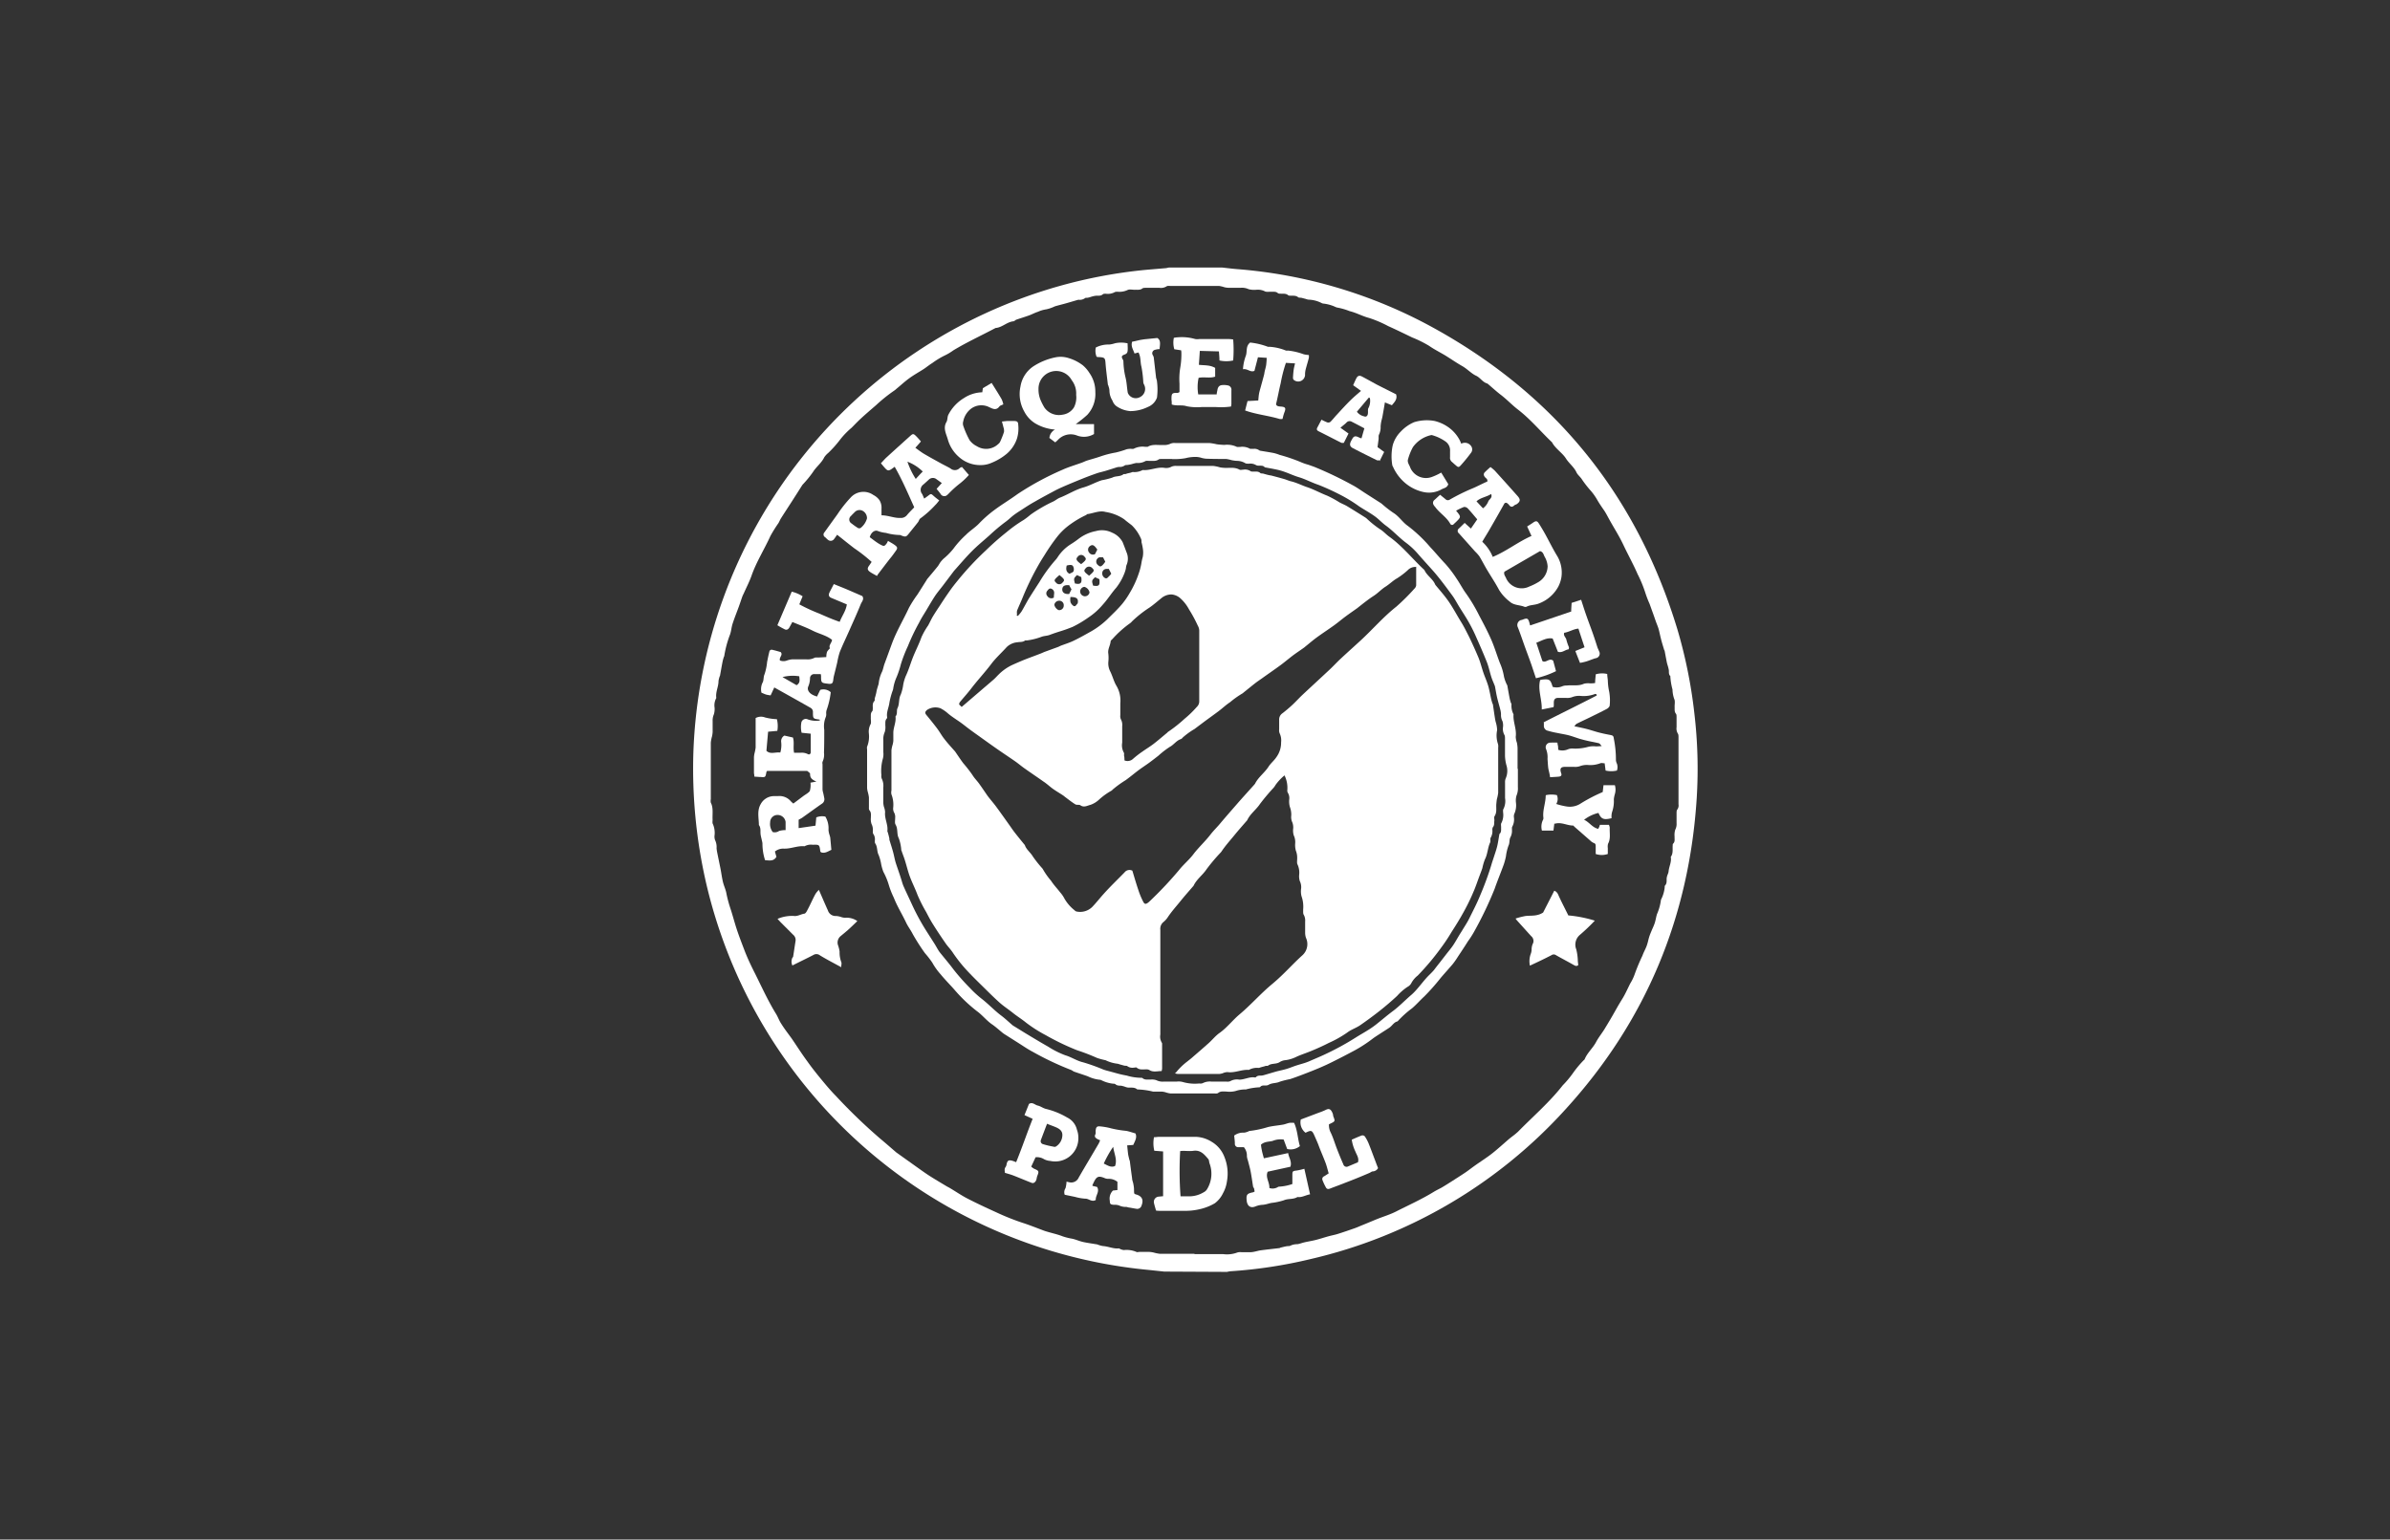 <svg id="Capa_1" data-name="Capa 1" xmlns="http://www.w3.org/2000/svg" viewBox="0 0 456.34 293.98"><rect x="0" y="0" width="456.34" height="293.98" fill="#333333" stroke="none"/><defs><style>.cls-1{fill:#fff;}</style></defs><path class="cls-1" d="M228,239.47c1.83,0,3.66,0,5.5,0a5.63,5.63,0,0,0,2.78-.31,1.84,1.84,0,0,1,.75-.05c.6,0,1.2,0,1.8,0a4.72,4.72,0,0,0,.74-.11c.39-.08.78-.2,1.17-.25,1.18-.16,2.35-.28,3.52-.42.09,0,.18-.08.27-.1.36-.09.71-.18,1.08-.25s.55,0,.74-.1a3,3,0,0,1,1.36-.3c.45-.06.89-.25,1.34-.35.72-.17,1.46-.28,2.18-.46s1.6-.47,2.4-.69c.56-.16,1.15-.26,1.71-.43,1.12-.35,2.22-.73,3.33-1.12.52-.18,1-.41,1.53-.62,1-.4,1.94-.81,2.92-1.2s2.29-.79,3.36-1.33c2.42-1.23,4.91-2.34,7.24-3.77.5-.31,1-.54,1.55-.84.71-.42,1.42-.87,2.12-1.32s1.67-1.06,2.48-1.61c.61-.42,1.19-.88,1.8-1.31,1.08-.77,2.21-1.47,3.25-2.29s2.18-1.86,3.26-2.79l.44-.35a15,15,0,0,0,1.23-1c2.87-2.93,6-5.61,8.53-8.85a18.8,18.8,0,0,0,1.86-2.2,20.52,20.52,0,0,1,2.07-2.52c.08-.09.21-.16.26-.27.51-1.24,1.57-2.12,2.19-3.3.43-.8,1-1.52,1.51-2.31.78-1.27,1.55-2.56,2.27-3.86.42-.75.86-1.48,1.31-2.21s.95-1.84,1.41-2.76a8.89,8.89,0,0,0,.84-1.73,37.27,37.27,0,0,1,1.51-3.62c.22-.64.57-1.22.8-1.85s.3-1.12.47-1.67.32-.86.49-1.28.47-1,.64-1.61.21-1,.37-1.5a10,10,0,0,0,.76-2.74c0-.05.05-.11.08-.17a6.59,6.59,0,0,0,.63-2.18c0-.12,0-.29.05-.36.42-.42.3-.93.33-1.43a3.32,3.32,0,0,1,.16-.62,2.82,2.82,0,0,0,.2-.6c.07-1,.61-1.84.42-2.83.5-.67.31-1.44.37-2.18,0-.12,0-.29.09-.36.4-.39.24-.88.27-1.34a3.42,3.42,0,0,1,.12-1.3,2.35,2.35,0,0,0,.26-1.26c0-.63,0-1.26,0-1.89,0-.25,0-.57.14-.72a1.31,1.31,0,0,0,.23-1V140.85c0-.25,0-.57-.1-.73a1.85,1.85,0,0,1-.27-1.26c0-.63,0-1.27,0-1.9,0-.22,0-.5-.1-.64-.35-.41-.25-.89-.27-1.35s.13-1.1-.08-1.5a5.83,5.83,0,0,1-.33-1.82,12,12,0,0,1-.41-2.46.15.15,0,0,0,0-.09c-.35-.32-.25-.75-.29-1.15a6.66,6.66,0,0,0-.22-.88c-.05-.18-.11-.36-.15-.54-.15-.75-.29-1.51-.43-2.26,0-.06-.07-.11-.09-.17-.21-.7-.43-1.4-.61-2.11s-.28-1.26-.45-1.88c-.13-.44-.31-.86-.47-1.29s-.4-1.16-.61-1.73-.43-1.21-.65-1.8a20.55,20.55,0,0,1-.83-2.17,23.93,23.93,0,0,0-1.44-3.47c-.83-1.92-1.86-3.75-2.75-5.65-.79-1.67-1.79-3.22-2.68-4.83-.32-.58-.62-1.19-1-1.74s-.94-1.35-1.34-2.07a11.42,11.42,0,0,0-1.11-1.57,20.62,20.62,0,0,1-1.71-2.17c-.32-.55-.87-.92-1.11-1.46-.47-1-1.41-1.68-2-2.62-.73-1.13-2-1.85-2.65-3.08-2.18-2.07-4.1-4.4-6.5-6.25-1.12-.86-2.1-1.91-3.23-2.78-.88-.67-1.69-1.42-2.54-2.14l-.07-.05c-.91-.24-1.35-1.13-2.19-1.51s-1.68-1.3-2.62-1.83-2-1.25-3-1.88-2.27-1.24-3.35-2a22.41,22.41,0,0,0-3.22-1.59c-1.51-.73-3-1.46-4.56-2.16a22.13,22.13,0,0,0-3.63-1.55c-1.29-.33-2.44-1-3.74-1.31a12.33,12.33,0,0,0-2.36-.68,1.61,1.61,0,0,1-.35-.12,7.31,7.31,0,0,0-2.2-.63,1.23,1.23,0,0,1-.37-.08,5.81,5.81,0,0,0-2.56-.68,2.19,2.19,0,0,1-.53-.14l-.89-.23c-.18,0-.44,0-.55-.08-.44-.38-.94-.28-1.44-.31-.16,0-.36,0-.46-.07-.43-.39-.94-.28-1.43-.31-.19,0-.43,0-.55-.1-.37-.35-.82-.25-1.25-.27s-1,.09-1.3-.11a3,3,0,0,0-1.55-.27,4.25,4.25,0,0,1-1.49-.11,3,3,0,0,0-1.45-.27c-.82,0-1.64,0-2.47,0a3.68,3.68,0,0,1-.73-.11,5.83,5.83,0,0,0-1-.24c-3.1,0-6.19,0-9.29,0-.25,0-.57-.05-.73.08a2,2,0,0,1-1.35.28c-.86,0-1.71,0-2.57,0-.21,0-.5,0-.64.08-.44.38-.94.27-1.44.29s-1.1-.15-1.49.07a3.64,3.64,0,0,1-1.82.31c-.19,0-.43,0-.55.06a2.77,2.77,0,0,1-1.73.32c-.19,0-.44,0-.55.08-.4.39-.88.27-1.34.3a4.8,4.8,0,0,0-.64.12c-.29.08-.57.19-.87.25s-.44,0-.55.07a1.69,1.69,0,0,1-1.24.33,1.55,1.55,0,0,0-.36.08c-.76.22-1.52.45-2.28.66s-1.3.33-1.94.53a7.09,7.09,0,0,1-1.62.56,5.87,5.87,0,0,0-1.59.47c-.58.18-1.11.48-1.69.69-.8.29-1.61.53-2.42.81-.2.07-.36.29-.55.31-1.26.12-2.16,1.19-3.42,1.28-2.69,1.43-5.47,2.7-8.08,4.28a9.92,9.92,0,0,1-1.48.9A15.57,15.57,0,0,0,178,69.33c-.56.34-1.06.76-1.6,1.12-.93.6-1.9,1.13-2.79,1.78s-1.62,1.34-2.43,2a3.37,3.37,0,0,1-.36.3,30.47,30.47,0,0,0-3.55,2.84c-1,.87-2,1.71-2.94,2.59-.6.55-1.16,1.15-1.73,1.72a15.21,15.21,0,0,0-2.1,2.15,21.45,21.45,0,0,1-2.36,2.66,3.92,3.92,0,0,0-.76.83c-.52,1.09-1.52,1.8-2.15,2.81a20.7,20.7,0,0,1-1.94,2.37l-.12.15c-.63,1-1.27,2-1.91,3s-1.45,2.23-2.16,3.35c-.18.29-.3.62-.48.91a26,26,0,0,0-1.52,2.44c-1.15,2.54-2.66,4.9-3.59,7.54-.39,1.11-.93,2.16-1.41,3.23-.11.26-.25.5-.35.76-.23.64-.44,1.29-.67,1.93-.4,1.1-.84,2.18-1.2,3.29-.22.68-.26,1.42-.5,2.09a20,20,0,0,0-1.08,4c0,.12-.09.23-.12.35a7.28,7.28,0,0,0-.23.89c-.17.85-.31,1.71-.47,2.57,0,.06-.06.11-.07.17a4.13,4.13,0,0,0-.22.89c0,1.07-.57,2.06-.43,3.15a.11.11,0,0,1,0,.09,2.88,2.88,0,0,0-.32,1.82,3.45,3.45,0,0,1-.14,1.3,2.88,2.88,0,0,0-.23,1.28c0,.69,0,1.39,0,2.08a6.07,6.07,0,0,1-.12.84,6.3,6.3,0,0,0-.23,1.18c0,3.6,0,7.21,0,10.81a1.59,1.59,0,0,0,0,.66c.52,1,.28,2.16.34,3.25,0,.28-.07.63.06.84a4.21,4.21,0,0,1,.32,2.12,2,2,0,0,0,.09.93,3,3,0,0,1,.29,1.55,7,7,0,0,0,.14.92c.2,1,.41,2,.61,3,.16.82.26,1.65.45,2.46s.5,1.4.65,2.12a23.56,23.56,0,0,0,.77,2.94c.44,1.31.78,2.66,1.22,4s1,2.79,1.52,4.15,1.27,2.95,2,4.38c1.29,2.58,2.48,5.22,4,7.68.37.6.59,1.29,1,1.89.62,1,1.32,1.88,2,2.83,1,1.46,1.94,2.95,3,4.38.83,1.17,1.72,2.29,2.63,3.39s1.8,2.17,2.79,3.17a105.21,105.21,0,0,0,8.47,8.16c1,.83,2,1.71,3,2.57l.07.06,3.8,2.71c.86.61,1.71,1.23,2.6,1.8s2.06,1.26,3.09,1.88c.24.15.5.27.74.41,1.11.66,2.19,1.4,3.34,2,1.81.93,3.66,1.79,5.51,2.63a45.71,45.71,0,0,0,5,2c1.4.45,2.75,1,4.15,1.52,1.17.4,2.39.62,3.53,1.07a11.28,11.28,0,0,0,1.8.45c.71.15,1.39.47,2.11.63s1.71.3,2.56.44c.12,0,.24.08.36.11a4.86,4.86,0,0,0,.89.23c1,.06,2,.56,3,.44.1,0,.22.11.33.15a2.46,2.46,0,0,0,.63.17,4.8,4.8,0,0,1,2.39.35c.16.1.43,0,.65,0,.6,0,1.2,0,1.8,0a5.66,5.66,0,0,1,.84.12,7.15,7.15,0,0,0,1.17.24c2.25,0,4.49,0,6.74,0m-5.88,3.4-2.82-.3a96,96,0,0,1-84.78-74.48,97.52,97.52,0,0,1-2.3-24.28,96,96,0,0,1,70.06-89.18,94.37,94.37,0,0,1,15.89-3c1.36-.13,2.71-.23,4.06-.35.28,0,.56-.1.84-.14h10.05c.94.1,1.88.22,2.82.3A92.75,92.75,0,0,1,273.5,62.49q35.1,19.24,46.76,57.63a93,93,0,0,1,3.26,16.13,90.15,90.15,0,0,1,.45,16.09c-1.43,22.74-9.7,42.66-25.07,59.5a94.34,94.34,0,0,1-48.62,28.57,90.51,90.51,0,0,1-15.35,2.34,4.8,4.8,0,0,0-.64.12Z"/><path class="cls-1" d="M223.82,87.64v0h-1.9c-.22,0-.5,0-.64.06-.54.42-1.14.28-1.73.31-.31,0-.71-.08-.93.08a2.91,2.91,0,0,1-1.63.31,6.66,6.66,0,0,0-.88.22c-.24.06-.48.11-.73.15s-.49,0-.63.11a1.61,1.61,0,0,1-1.07.28,2.33,2.33,0,0,0-.46.08c-.7.22-1.39.45-2.09.66s-1.14.28-1.69.47c-.95.33-1.9.68-2.83,1.06-1.17.47-2.33.95-3.49,1.45-.59.26-1.18.53-1.75.83-1.27.68-2.54,1.36-3.79,2.08-1,.55-1.89,1.15-2.82,1.75-.49.31-1,.65-1.43,1s-.9.81-1.42,1.17a35.58,35.58,0,0,0-3,2.53c-1.12,1-2.28,1.94-3.33,3-1.2,1.21-2.31,2.53-3.45,3.8,0,0-.07.11-.11.15l-2,2.65c-.49.64-1,1.24-1.46,1.91-.59.9-1.13,1.84-1.68,2.76s-1,1.58-1.39,2.39a39.12,39.12,0,0,0-2.14,4.48,27.21,27.21,0,0,0-1.33,3.42,17.7,17.7,0,0,1-.81,2.46,8.37,8.37,0,0,0-.67,2.29,2.25,2.25,0,0,1-.14.44,14.69,14.69,0,0,0-.57,2.14c-.12,1-.61,1.84-.44,2.83a.4.4,0,0,1-.09.27c-.34.37-.23.82-.26,1.26a3.23,3.23,0,0,1-.11,1.3,3.25,3.25,0,0,0-.27,1.55c0,.76,0,1.52,0,2.28a3.49,3.49,0,0,1-.08,1.22,8.52,8.52,0,0,0-.29,3.17,1.26,1.26,0,0,0,.06.65,3.1,3.1,0,0,1,.3,1.74c0,.95,0,1.9,0,2.85a4,4,0,0,0,.13.83,3.22,3.22,0,0,1,.22,1c-.14,1.25.6,2.38.43,3.62,0,.08.06.17.09.26.09.32.18.64.26,1s0,.38.09.56c.22.73.46,1.46.66,2.2s.29,1.33.49,2c.32,1,.69,2,1,3,.17.49.28,1,.49,1.48.57,1.29,1.19,2.56,1.77,3.84a43.37,43.37,0,0,0,2.77,5l1.39,2.18c.34.54.63,1.13,1,1.63.89,1.1,1.81,2.18,2.66,3.32a40.66,40.66,0,0,0,3.09,3.48,19.8,19.8,0,0,0,2.34,2.14c1.27,1,2.37,2.19,3.67,3.16.74.56,1.41,1.2,2.11,1.8l.07.06c1,.61,2,1.24,3,1.84,1.25.75,2.49,1.5,3.75,2.21a17.08,17.08,0,0,0,3.28,1.65c1.19.35,2.2,1.07,3.43,1.35a35.91,35.91,0,0,1,3.8,1.36c.46.17.94.28,1.42.41l1.06.29a19.56,19.56,0,0,0,2,.46,10.13,10.13,0,0,0,2.84.43.25.25,0,0,1,.18.05c.45.4,1,.26,1.53.29a2.63,2.63,0,0,1,1.11.11,2.69,2.69,0,0,0,1.46.27h2.46a3,3,0,0,1,1.13.08,8.31,8.31,0,0,0,3.17.28,1.17,1.17,0,0,0,.65-.06,3,3,0,0,1,1.65-.3c.95,0,1.9,0,2.85,0a1.48,1.48,0,0,0,.74-.07,2.57,2.57,0,0,1,1.73-.3c1,0,2-.6,3-.42a.23.23,0,0,0,.18-.05c.29-.33.67-.29,1-.3a2.54,2.54,0,0,0,.55-.1l2.21-.65c.65-.18,1.32-.3,2-.5s1.21-.43,1.83-.64c.87-.29,1.78-.49,2.62-.86s1.76-.75,2.61-1.14a52.3,52.3,0,0,0,6.16-3.33c.83-.53,1.69-1,2.52-1.53a16,16,0,0,0,1.43-1c1.09-.86,2.14-1.77,3.26-2.6s2.32-2.07,3.5-3.08,2.21-2.62,3.44-3.82c.35-.35.72-.7,1-1.08s.72-.93,1.08-1.39l1.07-1.38c.45-.58.94-1.15,1.35-1.75s.73-1.2,1.1-1.81c.2-.34.42-.68.62-1,.47-.79,1-1.56,1.4-2.38.72-1.46,1.47-2.89,2.08-4.4a57.14,57.14,0,0,0,2.12-5.78c.13-.47.3-.94.45-1.41.22-.69.47-1.38.65-2.09s.28-1.51.42-2.27c0-.06,0-.14.06-.17.37-.36.27-.82.29-1.25,0-.28-.08-.64.06-.84a3.4,3.4,0,0,0,.32-2c0-.22-.05-.5.06-.65a3.41,3.41,0,0,0,.31-2.1c0-1,0-2,0-3a1.8,1.8,0,0,1,.12-.74,3.58,3.58,0,0,0,.13-2.57,8,8,0,0,1-.26-1.74c0-1.08,0-2.15,0-3.23,0-.25,0-.56-.09-.73a2.42,2.42,0,0,1-.29-1.55,2.67,2.67,0,0,0-.1-1.11,2.5,2.5,0,0,1-.28-1.35,4.74,4.74,0,0,0-.13-.84c-.19-.77-.43-1.54-.61-2.31s-.28-1.46-.42-2.18l-.07-.18c-.21-.54-.46-1.07-.63-1.62-.3-.94-.49-1.92-.85-2.83-.7-1.76-1.47-3.5-2.24-5.23-.39-.86-.83-1.71-1.3-2.53s-1.14-1.84-1.71-2.76c-.45-.73-.84-1.5-1.35-2.19-1.13-1.54-2.27-3.09-3.52-4.54-1-1.13-2-2.21-3-3.36a14.5,14.5,0,0,0-2.47-2.28c-1.29-1-2.37-2.2-3.69-3.16-.75-.54-1.37-1.25-2.12-1.78-.94-.68-2-1.25-2.95-1.87a28.16,28.16,0,0,0-3.29-2.05,45,45,0,0,0-4.51-2.08c-1.27-.42-2.46-1.08-3.77-1.47-.91-.27-1.77-.68-2.67-1a11.76,11.76,0,0,0-1.4-.41c-.76-.17-1.52-.3-2.28-.44a.33.33,0,0,1-.17-.07c-.3-.33-.69-.25-1.06-.27a1.06,1.06,0,0,1-.55-.1,2.11,2.11,0,0,0-1.36-.28c-.22,0-.5,0-.65-.06A3.19,3.19,0,0,0,236.1,88a7.43,7.43,0,0,1-.93-.13,6.82,6.82,0,0,0-1.07-.23c-1.26,0-2.53,0-3.79-.05a4.8,4.8,0,0,1-.83-.14,4.13,4.13,0,0,0-.9-.19,7.33,7.33,0,0,0-2.22.23,11.84,11.84,0,0,1-2.54.17m66,59.11c0,1.17,0,2.34,0,3.51a3.57,3.57,0,0,1-.27,1.66,3.45,3.45,0,0,0-.1,1.3,4,4,0,0,1-.33,2.21,1.37,1.37,0,0,0-.05.65,2.9,2.9,0,0,1-.31,1.73c-.11.16-.06.43-.07.65a2.66,2.66,0,0,1-.28,1.37c-.27.47-.11,1.07-.38,1.62a9.12,9.12,0,0,0-.49,2.06,12.74,12.74,0,0,1-.41,1.53c-.57,1.57-1.21,3.11-1.76,4.69a70.91,70.91,0,0,1-3.93,8.2,17.81,17.81,0,0,1-1.16,1.8c-.62,1-1.24,1.92-1.87,2.87a16.35,16.35,0,0,1-1,1.44c-.78.93-1.61,1.82-2.39,2.75a39.43,39.43,0,0,1-3.1,3.49c-.79.72-1.49,1.54-2.3,2.23a18.74,18.74,0,0,0-2.77,2.5c-.72.16-1,.83-1.6,1.23s-1.23.79-1.84,1.19c-.46.3-.93.59-1.36.92a26.81,26.81,0,0,1-3.38,2.2c-1.37.73-2.75,1.45-4.14,2.14-.87.44-1.76.85-2.66,1.23s-1.76.72-2.64,1.06-1.93.74-2.91,1.06a16.84,16.84,0,0,0-1.95.49c-.71.34-1.53.19-2.2.63a1.33,1.33,0,0,1-.54.1c-.34,0-.71-.06-1,.26a.21.21,0,0,1-.17.08,11.77,11.77,0,0,0-2.57.41,5.89,5.89,0,0,0-2,.31,4.89,4.89,0,0,1-1.77.09c-.53,0-1.06-.11-1.54.28-.16.13-.48.09-.73.09-2.79,0-5.57,0-8.35,0a4.91,4.91,0,0,1-1-.24,3.8,3.8,0,0,0-.74-.12c-.53,0-1.07,0-1.61,0a14.08,14.08,0,0,0-3-.41c-.53-.47-1.19-.31-1.8-.36a2.9,2.9,0,0,1-.62-.18,5.53,5.53,0,0,0-.7-.18c-.37,0-.76,0-1.06-.28a.53.53,0,0,0-.36-.09,6.56,6.56,0,0,1-2.37-.7,1.1,1.1,0,0,0-.36-.07,6.93,6.93,0,0,1-2.19-.65c-.87-.31-1.75-.59-2.61-.89-.2-.08-.37-.25-.57-.32a56.73,56.73,0,0,1-7.31-3.46c-.92-.48-1.79-1.08-2.67-1.64l-2.87-1.82-.15-.11c-.72-.58-1.41-1.22-2.18-1.74-1-.71-1.8-1.74-2.8-2.46a29.15,29.15,0,0,1-4.29-4.09c-.88-1-1.8-1.91-2.62-2.92A12.26,12.26,0,0,1,178,183.8,18.5,18.5,0,0,0,176.6,182a39.59,39.59,0,0,1-2.33-3.65c-.37-.74-.89-1.4-1.25-2.16-.76-1.61-1.72-3.13-2.36-4.78a16,16,0,0,1-1-2.58,13.28,13.28,0,0,0-1-2.37,10.14,10.14,0,0,1-.39-1.33,9.07,9.07,0,0,0-.5-1.86c-.37-.71-.19-1.55-.65-2.21-.1-.13-.07-.37-.08-.55a1.79,1.79,0,0,0-.29-1.26c-.13-.15-.08-.48-.09-.73a2.32,2.32,0,0,0-.25-1.17,2.9,2.9,0,0,1-.13-1.2c0-.49.11-1-.28-1.44-.12-.14-.09-.43-.09-.64,0-.6,0-1.21,0-1.8a6.82,6.82,0,0,0-.23-1.09,3.71,3.71,0,0,1-.12-.73c0-2.47,0-4.93,0-7.4a1,1,0,0,1,0-.47,5.21,5.21,0,0,0,.33-2.59,3,3,0,0,1,.3-1.63c.21-.32.06-.86.08-1.3s-.08-.88.28-1.26c.1-.11.08-.35.1-.54,0-.49-.1-1,.32-1.42.1-.11,0-.37.07-.56s.17-.57.24-.86.08-.43.13-.64.17-.58.25-.87a1.8,1.8,0,0,0,.12-.44,6.62,6.62,0,0,1,.67-2.27c.19-.49.27-1,.46-1.51.48-1.28.94-2.57,1.41-3.84.88-2.37,2.18-4.51,3.23-6.78a22.4,22.4,0,0,1,1.63-2.55c.59-.92,1.17-1.85,1.76-2.78a1.29,1.29,0,0,1,.09-.16c.67-.8,1.35-1.6,2-2.41.21-.26.35-.57.55-.84a6.57,6.57,0,0,1,.55-.62,12.89,12.89,0,0,0,1.91-1.93,17.64,17.64,0,0,1,2.38-2.64c.78-.8,1.75-1.37,2.53-2.19a23,23,0,0,1,2.87-2.53c1.44-1.08,3-2,4.46-3.07a54.77,54.77,0,0,1,8.59-4.65c1.2-.55,2.49-.91,3.73-1.37.32-.11.62-.28.94-.38.83-.26,1.67-.48,2.49-.76a18.46,18.46,0,0,1,3-.78,17.59,17.59,0,0,0,2.11-.63,3.74,3.74,0,0,1,.75-.08c.22,0,.5.06.66-.05a3.66,3.66,0,0,1,2.11-.33c.16,0,.35,0,.47,0,.93-.57,2-.28,3-.35a2.62,2.62,0,0,0,1.37-.25,1.87,1.87,0,0,1,.93-.12c2.18,0,4.36,0,6.54,0a11.07,11.07,0,0,1,1.38.24c.46.06.93.09,1.4.12a4.34,4.34,0,0,1,2.3.32c.18.12.49.05.74.06a3,3,0,0,1,1.83.32c.15.11.43,0,.65.06a1.57,1.57,0,0,1,1.17.27.54.54,0,0,0,.26.09c.82.14,1.65.26,2.47.42a7.32,7.32,0,0,1,1.15.36,32.36,32.36,0,0,1,4,1.36,9.94,9.94,0,0,0,1.48.52l1.13.4a70.13,70.13,0,0,1,7.27,3.47c.9.47,1.72,1.08,2.59,1.63l2.8,1.79a1.88,1.88,0,0,1,.23.16,21.05,21.05,0,0,0,2.2,1.72c1.09.66,1.75,1.78,2.76,2.49a27.3,27.3,0,0,1,4.31,4.08c.95,1,1.86,2.12,2.85,3.15a23,23,0,0,1,2.19,2.88c.65.94,1.18,2,1.84,2.88a31.42,31.42,0,0,1,2.39,4c.82,1.55,1.65,3.11,2.36,4.72.64,1.46,1.09,3,1.67,4.5a10.67,10.67,0,0,1,.77,2.56,6.83,6.83,0,0,0,.55,1.55.7.7,0,0,1,.09.17c.15.82.29,1.65.45,2.47.05.24.12.47.19.71s.16.28.16.43a3.51,3.51,0,0,0,.39,1.9c-.12,1.45.62,2.81.42,4.28a3.79,3.79,0,0,0,.23,1.16,7.23,7.23,0,0,1,.12,1c0,1.33,0,2.66,0,4"/><path class="cls-1" d="M152.61,129.14a7.74,7.74,0,0,0-3.2.15l2.69,1.55c.76-.47.55-1.07.51-1.7m-5.07,29.74a1.45,1.45,0,0,0,1.22-.21,4.72,4.72,0,0,1,1.24-.16c0-.57,0-1.06,0-1.56a1.53,1.53,0,0,0-1.52-1.33,1.39,1.39,0,0,0-1.43,1.4,2.53,2.53,0,0,0,.49,1.86m9.24-30.16c-.46,0-.87,0-1.27,0a.79.79,0,0,0-.85.81,4.07,4.07,0,0,1-.33,1.55c-.28.63.15,1.3,1,1.68.19.09.4.15.67.25.19-.4.4-.84.62-1.28a2.07,2.07,0,0,1,2,.45,15.07,15.07,0,0,1-.81,3.47,2.09,2.09,0,0,0-.06.56,1.57,1.57,0,0,1-.06.66,4.62,4.62,0,0,0-.31,2.49c0,1.45,0,2.9-.05,4.36a3.12,3.12,0,0,1-.28,1.75,1,1,0,0,0,0,.46c0,1.61,0,3.22,0,4.84a3.69,3.69,0,0,0,.15.72c.07.33.14.67.2,1a1,1,0,0,1-.5,1c-1.25.87-2.48,1.77-3.72,2.65-.2.14-.43.24-.69.39v1.6l3.22-.47c.05-.51.1-1,.15-1.58a3,3,0,0,1,1.73-.15,4.33,4.33,0,0,1,.6,2.54,3.89,3.89,0,0,0,.21,1,3.74,3.74,0,0,1,.12.45c.08.77.14,1.53.22,2.36-.61.27-1.24.75-2,.46,0-.06-.1-.11-.11-.17-.17-1.29-.17-1.3-1.45-1.26a2.53,2.53,0,0,0-1.55.28l-.1,0c-1.3-.1-2.52.49-3.81.46a2.54,2.54,0,0,0-1.76.55c.09.3.18.65.29,1-.51.9-1.33.71-2.17.65a10.11,10.11,0,0,1-.5-3.15,2.28,2.28,0,0,0-.1-.56c-.08-.42-.21-.84-.26-1.27-.06-.58.09-1.2-.32-1.73,0-1.33-.4-2.71.35-4a2.89,2.89,0,0,1,2.43-1.52c.28,0,.57,0,.85,0a2.82,2.82,0,0,1,2.48,1,5.42,5.42,0,0,0,.47.42l1.85-1.39c.44-.34,1-.6,1.29-1a4.1,4.1,0,0,0,.13-1.6l1.14-.21c-.8-.32-1.25-.69-1.21-1.47,0-.18-.35-.37-.55-.56,0,0-.06,0-.09,0H146.5s-.05,0-.12.1a2,2,0,0,0-.08.3c-.13.78-.22.84-1,.76-.4,0-.8-.05-1.26-.07,0-.3-.08-.54-.08-.78,0-1,0-2,0-2.94a4.85,4.85,0,0,1,.11-.75,8.23,8.23,0,0,0,.21-1.08c0-1.55,0-3.1,0-4.64,0-.35,0-.69,0-1a2.17,2.17,0,0,1,1.8-.11,10.72,10.72,0,0,0,2.26.33,5.34,5.34,0,0,1,.08,2.23l-1.76.16c-.1,1.15-.21,2.33-.32,3.64.72.74,1.72.21,2.65.34a5.12,5.12,0,0,0,.17-2,1.23,1.23,0,0,1,.61-1.24l1.63.37c.3.89,0,1.89.22,2.91.41,0,.81,0,1.21,0a2.57,2.57,0,0,1,1.38.24c.31.19.58,0,.59-.33,0-1.17,0-2.33,0-3.55l-1.74-.18a4.68,4.68,0,0,1-.07-1.82.87.87,0,0,1,1.25-.73,4.63,4.63,0,0,0,2.3.21c0-.1-.05-.18-.07-.18-1.22-.16-1.25-.16-1.25-1.41a.89.89,0,0,0-.49-.85c-2.28-1.3-4.57-2.57-6.89-3.87l-.7,1.52c-.26-.05-.57-.08-.85-.16s-.57-.23-.9-.36a2.92,2.92,0,0,1,.2-1.9c.28-.48.14-1.07.39-1.62a10.54,10.54,0,0,0,.49-2.35c.14-.7.28-1.4.46-2.09a.49.49,0,0,1,.43-.25c.57.12,1.13.29,1.7.45.51.56-.34,1-.14,1.61a1.85,1.85,0,0,0,1.35,0,4.17,4.17,0,0,1,1-.22c.88,0,1.77,0,2.65,0a2.8,2.8,0,0,0,1.55-.27c.21-.13.56-.06.84-.08l1.46-.08a3.56,3.56,0,0,1,.14-1,3.38,3.38,0,0,1,.56-.67c-.3-.58.33-1,.4-1.62-1.07-.86-2.46-1.13-3.69-1.75s-2.53-1.09-3.89-1.66c-.17.34-.37.68-.54,1s-.46.6-.87.42a16,16,0,0,1-1.45-.8l2.74-6.41a6.8,6.8,0,0,1,2.08.88c-.21.53-.41,1-.63,1.54a32.62,32.62,0,0,0,3.81,1.76c1.27.56,2.53,1.12,3.9,1.58.44-1.16,1.19-2.07,1.36-3.33l-3-1.26c-.41-.17-.55-.52-.32-1s.53-1,.83-1.62c.92.37,1.84.73,2.75,1.12s1.82.79,2.7,1.17c.4.62-.11,1.07-.29,1.52-.69,1.71-1.46,3.4-2.21,5.09-.6,1.36-1.25,2.69-1.8,4.06a14.18,14.18,0,0,0-.49,2c-.19.82-.4,1.63-.6,2.44a5.64,5.64,0,0,0-.15.82c-.08.75-.26.9-1,.81-1.33-.16-1.33-.16-1.34-1.5a3.39,3.39,0,0,0-.07-.41"/><path class="cls-1" d="M174.85,91.45c.52-.55.91-1,1.34-1.41a8.44,8.44,0,0,0-2.93-1.88,15,15,0,0,0,1.59,3.29M165.54,99a1.6,1.6,0,0,0-.87-1.48,1.27,1.27,0,0,0-1.4.2c-.26.27-.54.52-.78.8a.87.87,0,0,0,.11,1.44,12.65,12.65,0,0,0,1.21.86.58.58,0,0,0,.51,0A3.57,3.57,0,0,0,165.54,99m10.93-3.79c.31-.23.56-.4.79-.58.49-.38.52-.37,1,.06s.68.55,1.08.87c-.32.37-.49.63-.71.83A19.72,19.72,0,0,1,175.72,99c-.2.13-.26.48-.43.7-.55.71-1.13,1.41-1.7,2.12s-.64.77-1.56.41a.45.45,0,0,0-.18-.07,10.23,10.23,0,0,1-2.68-.4,6.53,6.53,0,0,1-1.45-.32c-.67-.35-1.41.22-1.65,1.14.65.47,1.28,1,2,1.39s.81.37,1.27-.26a4.34,4.34,0,0,0,.21-.43c.49.3,1,.56,1.38.86s.51.5.15,1-.7,1-1.06,1.42c-.79,1-1.59,2.07-2.39,3.11a3.49,3.49,0,0,0-.18.31c-.53-.3-1-.53-1.37-.8s-.57-.58-.16-1.13c.16-.22.31-.46.51-.75a29.08,29.08,0,0,0-3.31-2.6c-1.1-.84-2.18-1.72-3.28-2.59-.23.32-.37.55-.54.76a.8.8,0,0,1-1.22.2c-.2-.14-.35-.35-.55-.5a.58.58,0,0,1-.13-.9l.92-1.28,1.58-2.19A24,24,0,0,1,162.43,95a3.28,3.28,0,0,1,4.33-.48,3.2,3.2,0,0,1,1.17,1,2.75,2.75,0,0,1,.38,1.61c0,.4,0,.81,0,1.27,1.29,0,2.39.55,3.61.5a1.47,1.47,0,0,0,1.23-.51c.43-.53.93-1,1.41-1.52-1.18-2.62-2.3-5.25-3.73-7.74-1.26.94-1.26.94-2.2-.15l-.43-.52c.31-.32.61-.67.94-1q2.31-2.11,4.65-4.21c.52-.47.63-.47,1.15.05.31.31.59.63.9,1l-1.06,1.21c.54.38,1.05.79,1.6,1.12,1.06.63,2.15,1.22,3.23,1.82.63.35,1.28.65,1.87,1a1.28,1.28,0,0,0,1.78-.09,1.3,1.3,0,0,1,.43-.18c.43.5.85,1,1.31,1.51a12.84,12.84,0,0,1-1.91,1.78,20,20,0,0,0-1.81,1.64,5.22,5.22,0,0,1-.48.46.81.81,0,0,1-1.2-.24c-.12-.18-.26-.35-.39-.52s-.24-.28-.38-.46l1-1.11-1-.72a1.11,1.11,0,0,0-1.52.1c-.32.29-.65.59-1,.9a1.25,1.25,0,0,0-.23,1.82c.1.19.17.4.35.79"/><path class="cls-1" d="M283.16,97.06a3,3,0,0,0,1-1.29c.15-.45.87-.66.55-1.44-.89.59-2,.66-2.79,1.4.44.48.82.89,1.24,1.33m4.1,12.09c-.18.45.07.77.26,1.14A3.26,3.26,0,0,0,292,112a11.11,11.11,0,0,0,1.73-.85,3.59,3.59,0,0,0,1.77-3,4.1,4.1,0,0,0-.57-1.84c-.21-.38-.26-.93-.89-1.07l-6.79,3.93M278,97.49c1,1.21,1,1.21,0,2.19l-.41.38a.4.4,0,0,1-.66,0c-.71-1.33-2.07-2.08-2.92-3.28a1.64,1.64,0,0,1-.28-.37.71.71,0,0,1,.14-.93c.38-.32.72-.68,1.11-1,.35.3.67.55,1,.82a.64.64,0,0,0,.84.1,38.77,38.77,0,0,1,4-2c1.09-.43,2.1-1,3.16-1.45.12-.47-.28-.62-.48-.88s-.29-.6,0-.89.67-.65,1.09-1a8.28,8.28,0,0,1,.83.7c1.47,1.62,2.93,3.24,4.38,4.88.54.62.49,1-.16,1.48-.15.11-.37.14-.5.26-.38.36-.7.35-1-.07a1.48,1.48,0,0,0-.34-.32.38.38,0,0,0-.62.15q-1.33,2.37-2.7,4.74c-.47.83-1,1.64-1.46,2.45a8,8,0,0,1,2,2.89c2.62-1.08,4.79-2.85,7.4-4l-.83-1.81c.43-.27.77-.48,1.1-.71.57-.4.8-.39,1.15.16s.81,1.31,1.19,2c.73,1.33,1.4,2.69,2.18,4a6.17,6.17,0,0,1,.93,4.19,6,6,0,0,1-.6,1.84,7,7,0,0,1-3.72,3.23c-.77.32-1.61.23-2.34.61a.61.61,0,0,1-.46,0c-.92-.36-2-.25-2.79-1a8.26,8.26,0,0,1-2-2.2c-.72-1.37-1.6-2.66-2.39-4-.47-.8-.89-1.63-1.37-2.42a6.94,6.94,0,0,0-.81-.91l-3.11-3.49a.56.56,0,0,1,0-.9c.36-.34.71-.69,1.11-1.08l1.19,1.08,1.21-1.76c-.6-.7-1.18-1.42-1.82-2.1a.91.91,0,0,0-.73-.26,12.15,12.15,0,0,0-1.56.75"/><path class="cls-1" d="M294.72,137.94c3.43-1.76,6.82-3.4,10.15-5.13,0-.07,0-.14-.05-.21s-.23-.11-.3-.07a6.1,6.1,0,0,1-2.68.36,3.61,3.61,0,0,0-1.74.26,2.75,2.75,0,0,1-1.12.11c-.48,0-1,0-1.42,0-.62,0-.85.26-.88.86,0,.16,0,.32,0,.48s0,.24-.06.43l-2.24.45c.05-2-.79-3.74-.31-5.62a2.37,2.37,0,0,1,.39-.09c1.43-.15,1.58,0,2,1.39a2.78,2.78,0,0,0,1.9-.14,2.23,2.23,0,0,1,.83-.12c1.08-.12,2.2.15,3.25-.34a3.22,3.22,0,0,1,1.13-.07c.31,0,.61,0,1-.07,0-.59.08-1.11.12-1.66a4.25,4.25,0,0,1,2.19-.06c0,.45.1.9.12,1.36a10.83,10.83,0,0,0,.25,2,9.3,9.3,0,0,1,.1,2.64c0,.24-.31.54-.56.67-1.07.57-2.16,1.09-3.25,1.63-.84.41-1.68.79-2.51,1.21-.15.08-.25.27-.43.47.84.18,1.63.33,2.4.53s1.42.43,2.13.62,1.51.36,2.27.5c.6.12.67.18.75.77a20.13,20.13,0,0,1,.39,4.1,1.92,1.92,0,0,0,.19.62,2,2,0,0,1,0,1.32,4.77,4.77,0,0,1-2.16,0c-.06-.46-.12-.89-.18-1.39-.3,0-.63-.1-.84,0a5.38,5.38,0,0,1-2.41.32,3.74,3.74,0,0,0-1.47.23,2.75,2.75,0,0,1-1.12.13c-.57,0-1.14,0-1.71,0-.85,0-1.05.34-.76,1.19.16.44,0,.63-.45.68s-1.06.07-1.67.11c0-.17-.06-.41-.1-.64-.08-.4-.2-.78-.25-1.18-.06-.56-.09-1.12-.13-1.69a4.21,4.21,0,0,0-.27-1.84.88.88,0,0,1,.83-1.25,11.88,11.88,0,0,1,1.34,0c0,.28.08.49.11.7s0,.43.06.68a2.65,2.65,0,0,0,1.86-.12,2.19,2.19,0,0,1,.83-.14,9,9,0,0,0,3-.32,4.42,4.42,0,0,1,1.51-.08l1.08-.06c-.26-.27-.37-.5-.53-.54-.69-.18-1.4-.29-2.1-.45q-.76-.17-1.53-.39c-.7-.21-1.39-.48-2.1-.67s-1.45-.29-2.17-.45a16.75,16.75,0,0,1-1.89-.44.93.93,0,0,1-.73-.88c0-.28,0-.56,0-.82"/><path class="cls-1" d="M205.48,75.39a4.11,4.11,0,0,0-.84-2.78,3.38,3.38,0,0,0-6.35,1.69,5.13,5.13,0,0,0,.39,2.08,11.16,11.16,0,0,0,.75,1.46,3.4,3.4,0,0,0,3.47,1.34,3,3,0,0,0,2.17-1.41,4.2,4.2,0,0,0,.41-2.38m-4,6.64a8.62,8.62,0,0,1-3.84-1.2,5.8,5.8,0,0,1-2.06-2.23,6.78,6.78,0,0,1-.73-4.81A5.71,5.71,0,0,1,197.24,70a12.13,12.13,0,0,1,4.16-1.74,5,5,0,0,1,2.68.13,8.36,8.36,0,0,1,2.69,1.38A6.31,6.31,0,0,1,208,71.2a6.18,6.18,0,0,1,1.14,3.68,5.87,5.87,0,0,1-1.55,4.35,23.55,23.55,0,0,1-2.2,1.76h3.5v1.89a3.76,3.76,0,0,1-3.2.3A3.32,3.32,0,0,0,202,84a6.43,6.43,0,0,1-.52.47l-1.11-.84A2,2,0,0,1,201.5,82"/><path class="cls-1" d="M225.41,228.44c.54,0,1.1,0,1.66,0a5.31,5.31,0,0,0,2.75-.77,1.54,1.54,0,0,0,.62-.54,5.66,5.66,0,0,0,.5-5c-.09-.27-.07-.61-.23-.8-.75-.88-1.47-1.79-2.87-1.58-.83.12-1.68-.06-2.5.05a65,65,0,0,0,.07,8.63m-3.33,0v-8.56l-.87-.07-.81-.06a6.09,6.09,0,0,1-.06-2.59c.37,0,.7-.07,1-.07,2.34,0,4.67,0,7,0a6.08,6.08,0,0,1,3,.94,5.7,5.7,0,0,1,2.46,2.94,8.35,8.35,0,0,1,.47,4.61,6.47,6.47,0,0,1-.75,2.27,5.18,5.18,0,0,1-1.56,1.92,10,10,0,0,1-3,1.16,11.84,11.84,0,0,1-2.88.29c-1.48,0-3,0-4.45,0-.31,0-.61,0-.9-.05-.15-.53-.3-1-.4-1.48a1,1,0,0,1,.89-1.18l.83-.08"/><path class="cls-1" d="M239.55,227.54a4.51,4.51,0,0,0-.09-.53c0-.15-.17-.27-.2-.42-.16-1-.28-1.91-.46-2.85-.14-.72-.35-1.44-.53-2.15a3,3,0,0,1-.19-.82,2.51,2.51,0,0,0-.58-1.72h-1a.63.63,0,0,1-.72-.68c0-.5-.08-1-.13-1.53a2.86,2.86,0,0,1,1.86-.56,2.07,2.07,0,0,0,.63-.15c.14,0,.28-.16.43-.17a19.57,19.57,0,0,0,3.54-.75c.94-.22,1.91-.29,2.86-.46.42-.07.82-.26,1.25-.34a5,5,0,0,1,.87,0c.67,1.44.67,3,1.11,4.44a2.79,2.79,0,0,1-2.43.55c-.21-.56-.42-1.14-.67-1.8a4,4,0,0,0-2.08.25c-.7.2-1.5.08-2.24.71,0,.33.09.79.18,1.23s.23.9.36,1.39l4.64-1c.11.86.75,1.6.43,2.61l-4.34.95c-.48,1.09.38,2,.32,3.11a1.9,1.9,0,0,0,1.57-.15.59.59,0,0,1,.36-.11,9.44,9.44,0,0,0,2.46-.5c0-.55,0-1.11,0-1.67,0-.8.06-.81.86-.91a12.41,12.41,0,0,0,1.43-.33c.37,1.64.73,3.24,1.09,4.88-.85.14-1.56.64-2.41.51-.79.5-1.76.26-2.61.63a12.06,12.06,0,0,1-2.36.5c-.33.06-.65.17-1,.25a4.64,4.64,0,0,1-.65.11,4.09,4.09,0,0,0-1.35.29c-1,.43-1.63-.06-1.73-1.15s.09-1.29,1.18-1.52c.08,0,.17-.07.3-.12"/><path class="cls-1" d="M210.75,222.18c.79.39,1.4.81,2.16.47.45-1.24-.19-2.34-.36-3.67a20.75,20.75,0,0,0-1.8,3.2m1.72,5.16.89-.1v-1.57a2.65,2.65,0,0,0-1.79-.57,1.69,1.69,0,0,1-.72-.17c-1.06-.43-1.45-.29-1.95.71-.11.22-.21.44-.31.66,0,0,0,.06,0,.14l.89.21c.54.91-.34,1.66-.25,2.48-.78.47-1.34-.27-2-.24a9.53,9.53,0,0,1-2-.35l-1.94-.4a1.42,1.42,0,0,1,.16-1.26,5.66,5.66,0,0,0,.19-1.25,4.37,4.37,0,0,0,.51.12,1.55,1.55,0,0,0,1.81-.88c1.25-2.18,2.56-4.33,3.82-6.5.1-.18.17-.38.28-.64a3.73,3.73,0,0,1-.55-.24c-.32-.21-.61-.4-.36-.89.12-.23,0-.56.07-.84.06-.56.29-.75.86-.67a12.17,12.17,0,0,1,2.11.38,20.41,20.41,0,0,0,2.85.47c.57.11,1.13.31,1.76.49.35.76-.08,1.44-.42,2.2l-1.16.08c.06.59.11,1.14.18,1.68.05.34.14.66.22,1,0,.09.08.18.1.27.14,1.11.28,2.22.44,3.33,0,.34.15.66.22,1s.1.56.13.84,0,.74.06,1.07a2.18,2.18,0,0,0,.22.15c1.2.28,1.63,1,1.18,2.13a.85.85,0,0,1-.92.65c-.46-.07-.92-.16-1.37-.24-.22,0-.43-.11-.64-.13a2.88,2.88,0,0,1-1.37-.28,2.56,2.56,0,0,0-1-.12c-.66-.06-.75-.13-.77-.8a2.16,2.16,0,0,1,.58-1.9"/><path class="cls-1" d="M292.12,184.41a4.08,4.08,0,0,1,.2-2.38,2.45,2.45,0,0,0,.12-.83,3,3,0,0,1,.19-.91,1.18,1.18,0,0,0-.26-1.52c-.91-1-1.81-2-2.71-3-.08-.08-.14-.18-.29-.37a14.66,14.66,0,0,1,1.92-.49c1.08-.12,2.2.09,3.35-.66.63-1.24,1.37-2.67,2.13-4.17a1.29,1.29,0,0,1,.73.72c.6,1.35,1.3,2.67,1.95,4a24,24,0,0,1,5.06,1,36.83,36.83,0,0,1-2.82,2.69,2.44,2.44,0,0,0-.72,2.8,10.24,10.24,0,0,1,.29,2c0,.34.06.67.09,1-.33.28-.6.13-.93-.06-1.1-.63-2.23-1.21-3.33-1.84a.74.74,0,0,0-.85,0c-1.31.68-2.65,1.32-4.12,2"/><path class="cls-1" d="M156.35,169.91c.63,1.43,1.16,2.69,1.72,3.92a1.53,1.53,0,0,0,1.58,1.08,3.9,3.9,0,0,1,1.08.24,2.84,2.84,0,0,0,.64.1,3.56,3.56,0,0,1,2.33.63c-.55.53-1.08,1.05-1.63,1.55s-1.08.92-1.63,1.38a1.59,1.59,0,0,0-.39,1.79,6.91,6.91,0,0,1,.26,1.09,5.4,5.4,0,0,0,.31,2c.13.23,0,.59,0,1-1.45-.8-2.79-1.48-4.06-2.26a1.08,1.08,0,0,0-1.26-.07c-1.31.68-2.64,1.31-4,2a1.7,1.7,0,0,1-.05-1.36c0-.12.17-.21.19-.32.16-1,.3-2,.46-3a1.27,1.27,0,0,0-.44-1.17l-2.32-2.32c-.21-.21-.41-.44-.68-.73a7,7,0,0,1,3.09-.56c.73.11,1.32-.32,2-.43.24,0,.47-.4.6-.67.55-1,1-2.1,1.58-3.14a4.78,4.78,0,0,1,.63-.74"/><path class="cls-1" d="M228.91,69.66c1,.13,2.09,0,3.11.59v1.67c-1,.35-2.14,0-3.16.23a8.27,8.27,0,0,0-.07,3.17h3.52c0-.26.08-.53.13-.8.11-.71.42-1,1.12-1a3.41,3.41,0,0,1,.85.07.82.82,0,0,1,.71.94c0,.89,0,1.77,0,2.65a2.53,2.53,0,0,1-.08.45,13.82,13.82,0,0,1-2.8.1c-.95,0-1.9,0-2.85,0a10.07,10.07,0,0,1-2.81-.16c-.93-.31-1.88,0-2.85-.33,0-.29,0-.6-.05-.91,0-1.1,0-1.36,1.15-1.3.09,0,.17-.07.38-.15,0-.52,0-1.08,0-1.64a13.14,13.14,0,0,1,.14-3,14.93,14.93,0,0,0,.22-2.89,3.31,3.31,0,0,0-.05-.46l-1.3-.2a4.55,4.55,0,0,1-.09-2.18,4.73,4.73,0,0,1,.73-.1,9.25,9.25,0,0,1,3.35.33,2.38,2.38,0,0,0,.76,0l5.3,0c.37,0,.74,0,1.19.09a24.41,24.41,0,0,1,0,4,5.94,5.94,0,0,1-2.62,0c0-.57-.06-1.09-.1-1.73L229.09,67c-.05.79-.11,1.68-.18,2.68"/><path class="cls-1" d="M261.56,76l-.2-.08-2.28,2.7a2.32,2.32,0,0,0,1.38.88c.38.16.66-.06.72-.5s-.06-.84.12-1.11a3,3,0,0,0,.26-1.89m1.83,11.89a1.21,1.21,0,0,1-.47,0c-1.53-.75-3.06-1.51-4.58-2.3-.6-.31-.7-.71-.39-1.33.06-.14.15-.27.22-.41.28-.54.59-.65,1.13-.4l.5.22s.06,0,.17,0c.17-.6.35-1.24.54-1.88-.87-.46-1.64-.87-2.41-1.26a.8.8,0,0,0-1,.15c-.33.34-.72.61-1.16,1l1.54,1.1c-.32.65-.6,1.2-.89,1.78a1.64,1.64,0,0,1-.46,0c-1.45-.73-2.89-1.48-4.34-2.2-.37-.18-.44-.39-.25-.74s.49-.93.78-1.48a10.64,10.64,0,0,0,1.14.53.68.68,0,0,0,.57-.12c.43-.43.81-.92,1.23-1.37.79-.86,1.57-1.72,2.39-2.54s1.42-1.31,2.22-2l-1.5-1.08c.22-.49.4-.92.61-1.33s.52-.62,1.06-.34c.93.49,1.84,1,2.77,1.51,1.23.63,2.46,1.24,3.75,1.89.3.89-.27,1.47-.8,2.09l-1.33-.54c-.15.9-.3,1.77-.46,2.65-.06.36-.18.71-.25,1.07s-.08.56-.11.84a3.25,3.25,0,0,1-.29,1.55c-.15.24-.06.62-.1.93s-.12.91-.2,1.5l1.27.92-.87,1.75"/><path class="cls-1" d="M300,116.78c0-.64.06-1.16.08-1.66l1.82-.59c.32,1,.6,1.88.91,2.77.39,1.13.82,2.25,1.22,3.37s.68,2,1,3c.09.23.21.45.29.68a.89.89,0,0,1-.67,1.34c-.59.17-1.16.43-1.75.61a10.41,10.41,0,0,1-1.22.28c-.3-.76-.6-1.52-.89-2.27l1.76-.71c-.39-1.18-.77-2.33-1.17-3.56-.94.06-1.75.64-2.71.79-.22.56.35.89.42,1.37a9.55,9.55,0,0,0,.48,1.39c0,.12,0,.4-.11.41-.66.09-1.2.72-2,.46l-1-2.53c-1.17-.22-2.09.44-3.12.8l1.16,3.5c.69.45,1.31-.69,2.06-.07l.54,2a17.47,17.47,0,0,1-3.83,1.35c-.32-.93-.6-1.81-.9-2.68-.41-1.16-.85-2.32-1.27-3.48-.33-.93-.65-1.87-1-2.81-.09-.26-.2-.52-.3-.78a1,1,0,0,1,.52-1.33,2.3,2.3,0,0,1,.28-.06c1.06-.43,1.19-.36,1.49.8,0,.06,0,.11.1.25l7.73-2.62"/><path class="cls-1" d="M199.93,214.56c-.42,1.1-.81,2.12-1.19,3.14a.59.59,0,0,0,.38.77,16,16,0,0,0,2,.48.65.65,0,0,0,.46,0,2.61,2.61,0,0,0,1.26-2.07c.07-.88-.48-1.29-1.16-1.6-.53-.23-1.08-.42-1.71-.67m-8.09,9.34c-.06-.45-.13-.8.15-1.14a1.33,1.33,0,0,0,.17-.52c.16-.7.4-.84,1.12-.63.21.06.4.15.7.26,1.11-2.72,2.06-5.53,3.15-8.28l-1.56-.71c.32-.78.59-1.46.86-2.13.67-.43,1.13.19,1.68.31s1,.51,1.61.65a14.7,14.7,0,0,1,4,1.63,3.47,3.47,0,0,1,1.87,2.34,4.33,4.33,0,0,1,.27,1.55,4.42,4.42,0,0,1-5.37,4.4,2.92,2.92,0,0,1-1.32-.41,2.55,2.55,0,0,0-1.48-.29l-.83,1.79a3,3,0,0,0,.53.39c.94.41,1,.46.62,1.4-.14.38-.09.8-.42,1.13a.57.57,0,0,1-.67.17c-1.15-.45-2.28-.93-3.43-1.38-.54-.21-1.11-.36-1.67-.53"/><path class="cls-1" d="M187.54,75c.05-.35.09-.62.13-.88l1.67-1c.68,1.09,1.31,2.08,1.9,3.09a4.52,4.52,0,0,1,.33,1c-.32.16-.6.22-.73.39-.63.83-1.26.48-2,.13a3.3,3.3,0,0,0-3.44.32,4,4,0,0,0-1.48,2.4,1.45,1.45,0,0,0,0,.85,17.37,17.37,0,0,0,1.19,2.72,3.77,3.77,0,0,0,1.4,1.18,3.35,3.35,0,0,0,4.08-.4,1.3,1.3,0,0,0,.36-.42,16.3,16.3,0,0,0,.75-1.9,2,2,0,0,0-.11-.9c-.07-.33-.17-.64-.28-1.09l1-.1c.4,0,.82,0,1.22,0,.63,0,.88.11.89.73a6.65,6.65,0,0,1-.26,2.68,6.58,6.58,0,0,1-1.89,2.81,10.86,10.86,0,0,1-3,1.79,5.06,5.06,0,0,1-2.09.41,6.05,6.05,0,0,1-4-1.48A6.89,6.89,0,0,1,181,84c-.29-1.1-1-2.21-.28-3.43.22-.39.15-.93.34-1.34a7.94,7.94,0,0,1,3-3.22,6.61,6.61,0,0,1,3.49-1.1"/><path class="cls-1" d="M279,84.73a1.44,1.44,0,0,1,2,.64,1.08,1.08,0,0,1-.06,1,31.13,31.13,0,0,1-2,2.46c-.4.45-.53.43-1,0-.25-.2-.47-.42-.71-.62a1,1,0,0,1-.36-.92c0-.37,0-.76,0-1.13a2.08,2.08,0,0,0-.89-1.87,8.39,8.39,0,0,0-2.51-1.19.46.46,0,0,0-.28,0,5.77,5.77,0,0,0-3.41,2.28,10.76,10.76,0,0,0-.93,2.3c-.18.52.16,1,.35,1.42a3.25,3.25,0,0,0,4.13,2,11.06,11.06,0,0,0,1.85-.86l1.35,2.21c-.23.73-.85.74-1.3,1a4.88,4.88,0,0,1-3.36.52,8.06,8.06,0,0,1-3.56-1.73A8.69,8.69,0,0,1,265.92,89s-.05,0-.06-.07a10,10,0,0,1,.07-3.93,5.93,5.93,0,0,1,1.55-2.61A7.52,7.52,0,0,1,270,80.62a8.19,8.19,0,0,1,3.89-.24,7.58,7.58,0,0,1,2.36,1,7,7,0,0,1,2.16,2.15,6,6,0,0,1,.58,1.16"/><path class="cls-1" d="M217.43,67.29l-.81.21c-.25-.76-.74-1.39-.45-2.25l.6-.12c.36-.08.72-.18,1.08-.24s.62-.1.93-.13l2.19-.22c.75.45.49,1.28.44,2.12-.31,0-.59.06-.85.13a.67.67,0,0,0-.46,1,2,2,0,0,1,.19.43c.15,1.24.28,2.48.43,3.71,0,.31.18.6.19.91a11.79,11.79,0,0,1,0,3.08,3,3,0,0,1-1.72,1.78,7.67,7.67,0,0,1-3.41.8,5.37,5.37,0,0,1-2.69-1,2.24,2.24,0,0,1-.68-1,3.67,3.67,0,0,1-.58-1.94,2.63,2.63,0,0,0-.18-.81c0-.12-.1-.23-.12-.35-.15-1.34-.34-2.67-.44-4-.07-1-.14-1.14-1.14-1.21-.18,0-.37,0-.57-.07a3,3,0,0,1-.15-1.76,5.25,5.25,0,0,1,2.54-.57,4.63,4.63,0,0,0,1.08-.23,5.46,5.46,0,0,1,2.45,0c0,.5.06,1,0,1.48s-.38.59-.68.7c-.46.17-.5.41-.3.79a1.07,1.07,0,0,1,.18.43,14.49,14.49,0,0,0,.39,3.06c.26,1,.27,2,.45,3a1.64,1.64,0,0,0,2.28.83,1.74,1.74,0,0,0,.79-2.47,1.58,1.58,0,0,1-.11-.37,21.87,21.87,0,0,0-.36-3c-.24-.87-.07-1.86-.6-2.77"/><path class="cls-1" d="M244.86,80a1.73,1.73,0,0,1-.55,0c-2.15-.65-4.42-.85-6.57-1.62.16-.61.29-1.15.46-1.8l2.05-.11c.05-.45.07-.88.15-1.31s.21-.83.32-1.25c.21-.77.43-1.55.63-2.32.06-.21.07-.43.12-.64.09-.42.23-.83.29-1.26a13.53,13.53,0,0,0,.1-1.36l-1.67-.11c-.22.87-.44,1.7-.67,2.59-.75.37-1.35-.48-2.19-.3a9,9,0,0,1,.55-2.59c.29-.81-.07-1.81.82-2.51a13.59,13.59,0,0,1,3.39.81,1.35,1.35,0,0,0,.28,0,9.82,9.82,0,0,1,3.16.72,1.14,1.14,0,0,0,.37,0,12.2,12.2,0,0,1,3,.7,5.11,5.11,0,0,0,1,.15,1.73,1.73,0,0,1,0,.58c-.18.71-.4,1.41-.59,2.13a4.74,4.74,0,0,0-.13.92,1.31,1.31,0,0,1-2,1.23.57.57,0,0,1-.3-.43,15.89,15.89,0,0,1,.14-1.67c.05-.35.15-.7.25-1.16l-1.74-.1a26.55,26.55,0,0,0-1,3.9c-.32,1.28-.54,2.59-.89,4,.1.35.44.41.85.44,1,.06,1.08.31.72,1.19a9.52,9.52,0,0,0-.31,1.12"/><path class="cls-1" d="M253.68,224c-.18-.6-.33-1.26-.56-1.89-.45-1.21-1-2.41-1.43-3.61-.22-.54-.46-1.07-.69-1.6-.49-1.1-.62-1.14-1.72-.6a2.48,2.48,0,0,1-.91-2.53l3.41-1.29A12.57,12.57,0,0,0,253,212c.7-.37,1.09-.34,1.47.65.07.17.06.38.12.55.35.88.34.91-.49,1.32l-.35.17a3.09,3.09,0,0,0,.27,1.45c.51,1,.84,2.18,1.27,3.28s.78,1.95,1.2,2.91a.64.64,0,0,0,.93.39l1.86-.78c.26-.81-.26-1.43-.49-2.07a7.77,7.77,0,0,1-.69-2.25c.63-.27,1.27-.57,1.94-.81a.6.6,0,0,1,.55.18,7.41,7.41,0,0,1,.71,1.3c.45,1.11.86,2.25,1.29,3.37.17.47.35.93.53,1.39a1.19,1.19,0,0,1-1,.63c-.22,0-.43.21-.66.3q-2.31,1-4.63,1.88c-.94.38-1.9.72-2.85,1.09-.33.13-.62.15-.81-.2a10.63,10.63,0,0,1-.66-1.41.56.56,0,0,1,.3-.72c.24-.13.46-.29.88-.56"/><path class="cls-1" d="M296.78,157.25l-.17,1.35h-2.2a2.94,2.94,0,0,1,.18-2,.71.71,0,0,0,.1-.45c-.18-1.43.43-2.78.44-4.18,0,0,0-.06.06-.14a5,5,0,0,1,2.08,0,1.86,1.86,0,0,1-.12,1.69,12.61,12.61,0,0,0,2,.48,3.78,3.78,0,0,0,2.74-.62,31.56,31.56,0,0,1,4.13-2.14c.05-.43.09-.83.15-1.31h2.17a3,3,0,0,1,0,1.7,5.6,5.6,0,0,0-.2,1,6.23,6.23,0,0,1-.33,2.41,3.1,3.1,0,0,0-.1,1.19c-1.54.4-2,.14-2.5-1a7.1,7.1,0,0,0-2.75,1.31c1,.44,1.57,1.49,2.7,1.73.08-.16.14-.26.19-.37s.08-.24.13-.4h1.72a2,2,0,0,1,.16.55c-.06,1,.22,2.07-.32,3.06a2.11,2.11,0,0,0-.05.84v1.12a3.58,3.58,0,0,1-2.31,0c0-.47,0-.93,0-1.4s-.06-.6-.44-.73a2.15,2.15,0,0,1-.61-.44l-3-2.62c-.09-.08-.19-.24-.28-.24-1.15,0-2.22-.71-3.46-.35"/><path class="cls-1" d="M209.1,110.22c-.66.6-.67.67-.38,1.61,1.12.16,1.32,0,1.19-1.23l-.81-.38m-4.88-.66c.28-.16.61-.24.74-.45a1.07,1.07,0,0,0,0-.81c-.13-.45-.47-.51-1.29-.31-.13.6-.19,1.17.52,1.57m1.05,1.85c1.09.25,1.4-.06,1.21-1.22l-.82-.38c-.63.65-.63.65-.39,1.6m-.84,2.57a2.56,2.56,0,0,0,0,1,1.44,1.44,0,0,0,.61.74c.35.16.51-.26.72-.46.06,0,.06-.17.07-.26.1-.72-.31-1-1.38-1m-2.15-4.18c-1,.86-1.09,1-.65,1.42a.78.78,0,0,0,1.26,0c.47-.47.41-.61-.61-1.45m5.68.14c1-.85,1.07-1,.6-1.45a.81.81,0,0,0-1.28.07c-.4.45-.32.62.68,1.38m-6.73,4.13c0-.29.05-.56.06-.84a.82.82,0,0,0-.54-.8c-.37-.16-.58.16-.77.39a.75.75,0,0,0,0,1,.91.91,0,0,0,1.25.3m5.2-6.38c1-.78,1.08-1,.64-1.44a.78.78,0,0,0-1.26,0c-.44.46-.34.72.62,1.43m4.2-1.29c-.76-.08-.89,0-1.16.33a.83.83,0,0,0,.2,1.15c.36.34.54.33.94-.08a5.79,5.79,0,0,0,.44-.57l-.42-.83m1.1,2.21a4.86,4.86,0,0,0-.54,0,.82.82,0,0,0-.72.75,1,1,0,0,0,.55,1c.4.17.55-.2.78-.38a2.5,2.5,0,0,0,.39-.47c-.16-.3-.3-.57-.46-.89m-2.18-3.68c-.14-.18-.26-.37-.41-.53-.36-.4-.62-.44-1-.18a.84.84,0,0,0-.19,1.23.87.87,0,0,0,1.15.31l.41-.83m-5.36,8.45.45-.89c-.07-.12-.16-.25-.23-.38a3.73,3.73,0,0,1-.2-.4c-.87-.09-1.29.16-1.33.75s.4,1,1.31.92m3.89-.29a1.36,1.36,0,0,0-1-1.07.91.91,0,0,0-.79.88.94.94,0,0,0,.86.92.89.89,0,0,0,.93-.73m-4.92,2.47a.84.84,0,0,0-.86-.89.94.94,0,0,0-.93.73c0,.44.57,1.09.95,1.07a.87.87,0,0,0,.84-.91m-9,1.89.23.13a6.35,6.35,0,0,0,.71-.86c.49-.81.92-1.67,1.41-2.49.63-1,1.32-2.07,2-3.12a27.64,27.64,0,0,1,3.18-4.34,5.08,5.08,0,0,0,.38-.53,8.22,8.22,0,0,1,2.31-2.28,18.65,18.65,0,0,0,1.59-1.09,7.85,7.85,0,0,1,3.33-1.5,4.29,4.29,0,0,1,3.11.31,4,4,0,0,1,2,1.82c.25.63.49,1.25.72,1.88a3.07,3.07,0,0,1,0,2.52,3.16,3.16,0,0,0-.11.64,6.73,6.73,0,0,1-.27.87,10.82,10.82,0,0,1-1.59,2.8c-.89,1-1.62,2.2-2.54,3.2a13,13,0,0,1-2.78,2.48,21.18,21.18,0,0,1-3,1.78c-.68.27-1.36.53-2.07.75s-1.52.48-2.25.76c-.54.21-1.11.19-1.61.38a12.37,12.37,0,0,1-2.85.7.61.61,0,0,0-.28,0c-.43.35-.95.25-1.44.34a3.33,3.33,0,0,0-2.07.92c-1,1.11-2.11,2.09-3,3.29-1.18,1.55-2.53,3-3.71,4.53-.71.94-1.51,1.81-2.26,2.72-.06.07-.06.18-.13.41l.5.48,3.43-2.94c.89-.77,1.8-1.53,2.68-2.3.33-.29.62-.63.93-.93a9.25,9.25,0,0,1,2.56-1.82c.8-.36,1.62-.72,2.44-1.05,1-.39,2-.75,3-1.14.29-.11.57-.25.86-.36l2.5-.91c.17-.06.32-.16.5-.23.85-.33,1.74-.59,2.56-1,1.13-.55,2.23-1.17,3.33-1.79a16,16,0,0,0,3-2.25c1-1,2-1.92,2.9-3a14.94,14.94,0,0,0,1.37-2,18.71,18.71,0,0,0,1.75-3.77,12,12,0,0,0,.49-1.87,9.31,9.31,0,0,1,.27-1.25,4.69,4.69,0,0,0,0-1.75,10.4,10.4,0,0,0-.23-1.08c0-.22,0-.48-.09-.65a7.92,7.92,0,0,0-1.75-2.58c-.49-.39-1-.75-1.45-1.15a8.66,8.66,0,0,0-3.57-1.41c-1.18-.34-2.33.27-3.49.41-.08,0-.14.13-.22.17a18.23,18.23,0,0,0-2.93,1.71,12.22,12.22,0,0,0-2.7,2.57,38.74,38.74,0,0,0-2.36,3.44c-.52.8-1,1.61-1.47,2.46a53.61,53.61,0,0,0-2.55,5.29c-.37.94-.81,1.86-1.19,2.8a2.16,2.16,0,0,0,0,.72M214.7,145.2a1.52,1.52,0,0,0,1.61-.27,18.23,18.23,0,0,1,1.83-1.42c.7-.5,1.44-.94,2.12-1.46.88-.68,1.72-1.41,2.58-2.12.07-.06.12-.15.2-.19a26.63,26.63,0,0,0,3.13-2.48,19.41,19.41,0,0,0,2.35-2.28,1.43,1.43,0,0,0,.46-1.08c0-4.51,0-9,0-13.54a2,2,0,0,0-.26-.86,27.21,27.21,0,0,0-1.7-3.15,7.75,7.75,0,0,0-1.73-2.18,2.93,2.93,0,0,0-1.61-.66,3,3,0,0,0-2,.77c-.73.58-1.43,1.21-2.19,1.73a21.91,21.91,0,0,0-3.34,2.64,2.08,2.08,0,0,1-.41.38,20.24,20.24,0,0,0-3.34,3c-.13.12-.32.28-.34.43-.06.8-.59,1.5-.44,2.36a7.22,7.22,0,0,1,0,1.61,3.4,3.4,0,0,0,.37,1.79c.45.9.68,1.92,1.2,2.77a5.52,5.52,0,0,1,.72,3.31c0,.76,0,1.52,0,2.28a1.45,1.45,0,0,0,.09.73,2.28,2.28,0,0,1,.27,1.37c0,1,0,2.08,0,3.12a2.89,2.89,0,0,0,.31,1.91c.11.15,0,.43.06.65s.05.55.07.84m55.6-36.94a2,2,0,0,0-1.54.64,14.73,14.73,0,0,1-2,1.52c-.81.45-1.45,1.12-2.23,1.61s-1.42,1.2-2.19,1.71c-1,.64-1.9,1.36-2.83,2.09l-.36.29c-.76.54-1.52,1.06-2.26,1.61s-1.46,1.17-2.22,1.71c-1.07.77-2.18,1.49-3.25,2.27-.77.56-1.49,1.19-2.24,1.79-.08.06-.14.13-.22.18-.72.52-1.47,1-2.18,1.54s-1.5,1.21-2.27,1.78c-1.2.88-2.43,1.72-3.64,2.59-.43.3-.86.59-1.27.91-.75.59-1.49,1.2-2.24,1.8a.67.67,0,0,1-.14.11,16.53,16.53,0,0,0-2.34,1.66c-.77.5-1.45,1.15-2.19,1.71s-1.69,1.24-2.54,1.86l-2.09,1.57a14.17,14.17,0,0,0-2.24,1.62.9.9,0,0,1-.35.3c-.86.27-1.34,1.07-2.11,1.48a17,17,0,0,0-2.2,1.7c-.59.46-1.17.91-1.77,1.35s-1.47,1-2.19,1.55-1.51,1.21-2.29,1.77a19.65,19.65,0,0,0-2.47,1.79.9.9,0,0,1-.28.24,12.36,12.36,0,0,0-2.31,1.67,4.67,4.67,0,0,1-1.63,1c-.61.14-1.25.58-1.94.09-.26-.18-.72,0-1-.2-.66-.41-1.27-.9-1.89-1.36-.15-.11-.28-.24-.44-.34-.62-.41-1.26-.78-1.86-1.2s-1.2-1-1.83-1.41c-1.21-.86-2.44-1.68-3.65-2.54-.59-.41-1.13-.88-1.71-1.29-1.16-.81-2.35-1.59-3.51-2.4s-2.12-1.5-3.18-2.26c-.7-.5-1.41-1-2.11-1.52s-1.27-1-1.91-1.44-1.51-1-2.19-1.57a6.84,6.84,0,0,0-1.45-1,2.9,2.9,0,0,0-2.56.33c-.44.4-.43.61,0,1.1.63.76,1.25,1.53,1.85,2.32s.9,1.4,1.41,2.05c.62.81,1.3,1.56,2,2.34a1.49,1.49,0,0,1,.12.14c.51.74,1,1.49,1.53,2.2a27.17,27.17,0,0,1,1.77,2.27c.36.6.85,1.07,1.25,1.62s1,1.43,1.47,2.12,1.21,1.5,1.78,2.27c.9,1.22,1.77,2.46,2.65,3.69.3.43.59.86.91,1.27.59.76,1.2,1.5,1.8,2.24,0,.05.11.09.13.14.28.88,1.07,1.41,1.53,2.19a22.24,22.24,0,0,0,1.78,2.25.88.88,0,0,1,.12.15,14.16,14.16,0,0,0,1.59,2.26c.5.78,1.15,1.45,1.72,2.19a5.89,5.89,0,0,1,.84,1.22,7.7,7.7,0,0,0,1.94,2.23.66.66,0,0,0,.39.23,3.29,3.29,0,0,0,2.94-.85c.76-.78,1.43-1.65,2.15-2.45,1.29-1.45,2.7-2.79,4.05-4.18a1.19,1.19,0,0,1,1.49-.32c.36,1.19.73,2.47,1.16,3.74a14.6,14.6,0,0,0,.92,2.2c.26.5.51.49,1,.1.23-.2.46-.42.68-.64a71.2,71.2,0,0,0,5.17-5.54c.87-1.1,2-2,2.81-3.12,1-1.28,2.2-2.37,3.19-3.66.62-.8,1.37-1.5,2-2.29,1-1.18,2-2.32,3-3.47s2.24-2.51,3.36-3.76c0-.05.1-.09.12-.14.62-1.28,1.83-2.1,2.59-3.28.43-.67,1.08-1.17,1.53-1.86a4.68,4.68,0,0,0,.87-2.78,3.18,3.18,0,0,0-.28-1.74,1.49,1.49,0,0,1-.09-.74c0-.6,0-1.2,0-1.8a1.42,1.42,0,0,1,.63-1.28c.66-.51,1.3-1.05,1.91-1.62s1.23-1.25,1.86-1.85c1.76-1.65,3.53-3.27,5.29-4.92.66-.62,1.27-1.29,1.93-1.91,1.32-1.23,2.67-2.44,4-3.66,2.27-2.1,4.29-4.46,6.74-6.39a40.1,40.1,0,0,0,3.46-3.44,1.1,1.1,0,0,0,.34-.62c0-1.17,0-2.33,0-3.58m-45.9,96.63a12.19,12.19,0,0,1,2.15-2.11c.34-.27.69-.53,1-.81,1.06-.92,2.13-1.83,3.17-2.77.67-.6,1.24-1.34,2-1.88,1.43-1,2.51-2.44,3.84-3.56,2.19-1.83,4.06-4,6.25-5.81s3.79-3.71,5.76-5.48a2.88,2.88,0,0,0,.68-3.36,3.16,3.16,0,0,1-.15-.92c0-.73,0-1.45,0-2.18a2.21,2.21,0,0,0-.26-1.27c-.17-.25-.1-.67-.12-1a6,6,0,0,0-.32-2.58,3.91,3.91,0,0,1-.06-1.5,2.66,2.66,0,0,0-.26-1.37,3.07,3.07,0,0,1-.12-1.2,3.77,3.77,0,0,0-.29-1.92c-.19-.31-.08-.8-.09-1.21a3.59,3.59,0,0,0-.25-1.47,4,4,0,0,1-.13-1.39,3,3,0,0,0-.28-1.55,3.22,3.22,0,0,1-.1-1.3,2.7,2.7,0,0,0-.25-1.36,2.38,2.38,0,0,1-.12-1.11,4.17,4.17,0,0,0-.27-1.66,3.93,3.93,0,0,1-.12-1.39,1.93,1.93,0,0,0-.25-1.28.82.82,0,0,1-.11-.54,5.36,5.36,0,0,0-.54-2.8,9.71,9.71,0,0,0-1.7,1.81,4.27,4.27,0,0,1-.37.54,38.89,38.89,0,0,0-2.63,3.13c-.73,1.09-1.85,1.86-2.41,3.06,0,0,0,.05-.06.08-.81.94-1.64,1.87-2.42,2.83s-1.73,2-2.47,3.13a1.49,1.49,0,0,1-.12.14,35.44,35.44,0,0,0-2.7,3.2c-.74,1.12-1.89,1.9-2.47,3.13,0,0,0,0-.06.08-.81.94-1.64,1.87-2.42,2.84s-1.72,2-2.46,3.12a4,4,0,0,1-.82.91,1.66,1.66,0,0,0-.6,1.49c0,1,0,2,0,3q0,8.48,0,17a2.24,2.24,0,0,0,.28,1.55c.08.1.06.3.06.46l0,4.45a3.06,3.06,0,0,1-.09.51c-.83,0-1.63.29-2.4-.23a1.31,1.31,0,0,0-.64-.09c-.58,0-1.2.12-1.72-.33-.11-.1-.36,0-.55,0a1.69,1.69,0,0,1-1.25-.29c-.12-.1-.37-.05-.55-.09l-.88-.24a2.44,2.44,0,0,0-.44-.13,7,7,0,0,1-2.28-.67,13.32,13.32,0,0,1-1.61-.43,39.54,39.54,0,0,0-3.84-1.48,47.21,47.21,0,0,1-6-2.89,25.83,25.83,0,0,1-3.73-2.38c-.81-.66-1.71-1.21-2.53-1.87s-1.76-1.26-2.58-2-1.51-1.41-2.25-2.14c-1.26-1.25-2.55-2.48-3.77-3.78a28.06,28.06,0,0,1-2.85-3.57c-.42-.65-1-1.21-1.42-1.84-.81-1.17-1.6-2.35-2.35-3.55-.48-.75-.89-1.54-1.3-2.33a28.36,28.36,0,0,1-1.67-3.3c-.47-1.27-1.1-2.47-1.55-3.74-.32-.93-.55-1.88-.84-2.81-.18-.59-.41-1.16-.61-1.73,0-.09-.08-.18-.1-.27a8.18,8.18,0,0,0-.47-2.25c-.45-.85-.12-1.8-.62-2.62-.2-.33-.07-.86-.08-1.31a1.71,1.71,0,0,0-.24-1.07,1.65,1.65,0,0,1-.14-.82,5.41,5.41,0,0,0-.33-2.58,1.68,1.68,0,0,1,0-.75c0-2.56,0-5.12,0-7.68a5.85,5.85,0,0,1,.23-1.07,4.66,4.66,0,0,0,.13-.73c0-.51,0-1,0-1.52,0-1.05.57-2.05.41-3.13.44-.46.16-1.13.39-1.59.41-.83.18-1.77.62-2.6a8.7,8.7,0,0,0,.48-1.95,8.37,8.37,0,0,1,.48-1.59c.53-1.11.87-2.29,1.31-3.43.52-1.34,1.2-2.62,1.69-4a14.34,14.34,0,0,1,1.28-2.24c.31-.57.57-1.16.9-1.71s.85-1.35,1.29-2c.64-1,1.27-1.94,1.94-2.89.44-.63.92-1.24,1.41-1.84a56.43,56.43,0,0,1,5.48-5.88,51.11,51.11,0,0,1,4-3.52,25.51,25.51,0,0,1,3.23-2.3,15.81,15.81,0,0,0,1.3-1,27.3,27.3,0,0,1,4.31-2.5c.45-.21.83-.56,1.29-.74,1.51-.59,2.89-1.5,4.48-1.95,1.2-.34,2.33-1,3.52-1.38a13.52,13.52,0,0,0,2-.5c.68-.36,1.49-.15,2.11-.63.13-.1.37,0,.55-.09s.59-.15.88-.23a2.53,2.53,0,0,1,.36-.12,3.3,3.3,0,0,0,1.9-.38c1.39.14,2.69-.6,4.09-.42a2.19,2.19,0,0,0,1.47-.24,2.1,2.1,0,0,1,.92-.12c2.34,0,4.68,0,7,0a7.39,7.39,0,0,1,1.27.27,6,6,0,0,0,.74.09c1,.08,2-.2,3,.35.19.11.49,0,.75,0a1.92,1.92,0,0,1,1.35.28c.14.12.42.08.64.09.43,0,.88-.06,1.25.29.12.1.37.05.55.1s.64.19,1,.27.37.06.55.1c.8.21,1.6.42,2.39.65.47.13.92.35,1.4.46,1,.24,2,.75,2.93,1.07,1.36.44,2.59,1.14,3.91,1.65a21,21,0,0,1,2.37,1.29c.48.26,1,.46,1.47.74,1.19.72,2.37,1.46,3.54,2.2a2.2,2.2,0,0,1,.28.24,19.61,19.61,0,0,0,2.39,1.91c.69.4,1.18,1,1.81,1.45,2.54,1.81,4.45,4.28,6.72,6.37.48,1.1,1.64,1.7,2.08,2.82,0,0,0,0,.06.08.65.78,1.32,1.55,1.94,2.36s1,1.42,1.44,2.15,1,1.73,1.54,2.6,1,1.83,1.49,2.78c.64,1.33,1.25,2.68,1.8,4,.36.9.59,1.87.91,2.8.18.54.41,1.07.61,1.62s.31.86.42,1.31c.18.72.31,1.44.47,2.17.06.24.13.47.2.7s.1.17.12.26c.15,1,.28,2,.44,2.93.06.36.19.71.26,1.07a5.9,5.9,0,0,1,.11.93A5,5,0,0,0,286,142a1.68,1.68,0,0,1,.06.75c0,2.88,0,5.75,0,8.63a7.27,7.27,0,0,1-.24,1.18c-.06.33-.09.68-.12,1-.06.77.15,1.56-.33,2.29-.15.23,0,.62-.05.93s.06.82-.27,1.17a1,1,0,0,0-.1.54,2.49,2.49,0,0,1-.31,1.45c-.16.22,0,.65-.11.92-.48,1-.47,2.21-1,3.23a10.07,10.07,0,0,0-.49,1.67c-.18.55-.4,1.09-.6,1.63-.31.83-.59,1.67-.93,2.5s-.76,1.76-1.18,2.61-.94,1.8-1.45,2.68-1.15,1.9-1.75,2.83a33.25,33.25,0,0,1-2,3,47.54,47.54,0,0,1-4.44,5.28,4.53,4.53,0,0,0-1.2,1.41,1.69,1.69,0,0,1-.72.73,10.13,10.13,0,0,0-2,1.73c-1.07,1-2.14,1.91-3.26,2.8s-2.54,1.94-3.85,2.84c-.76.51-1.68.8-2.4,1.35a20.87,20.87,0,0,1-3.55,2c-1,.52-2.07,1-3.17,1.46s-2,.74-2.91,1.14a6.6,6.6,0,0,1-2.19.69,2.49,2.49,0,0,0-1.12.38c-.67.43-1.54.17-2.19.66-.13.09-.37,0-.55.08s-.59.16-.88.25a1.75,1.75,0,0,1-.35.11,3.22,3.22,0,0,0-1.9.38c-1.38-.11-2.68.62-4.08.42a2.31,2.31,0,0,0-.89.21,2.85,2.85,0,0,1-.63.14h-8a3.52,3.52,0,0,1-.53-.11"/></svg>